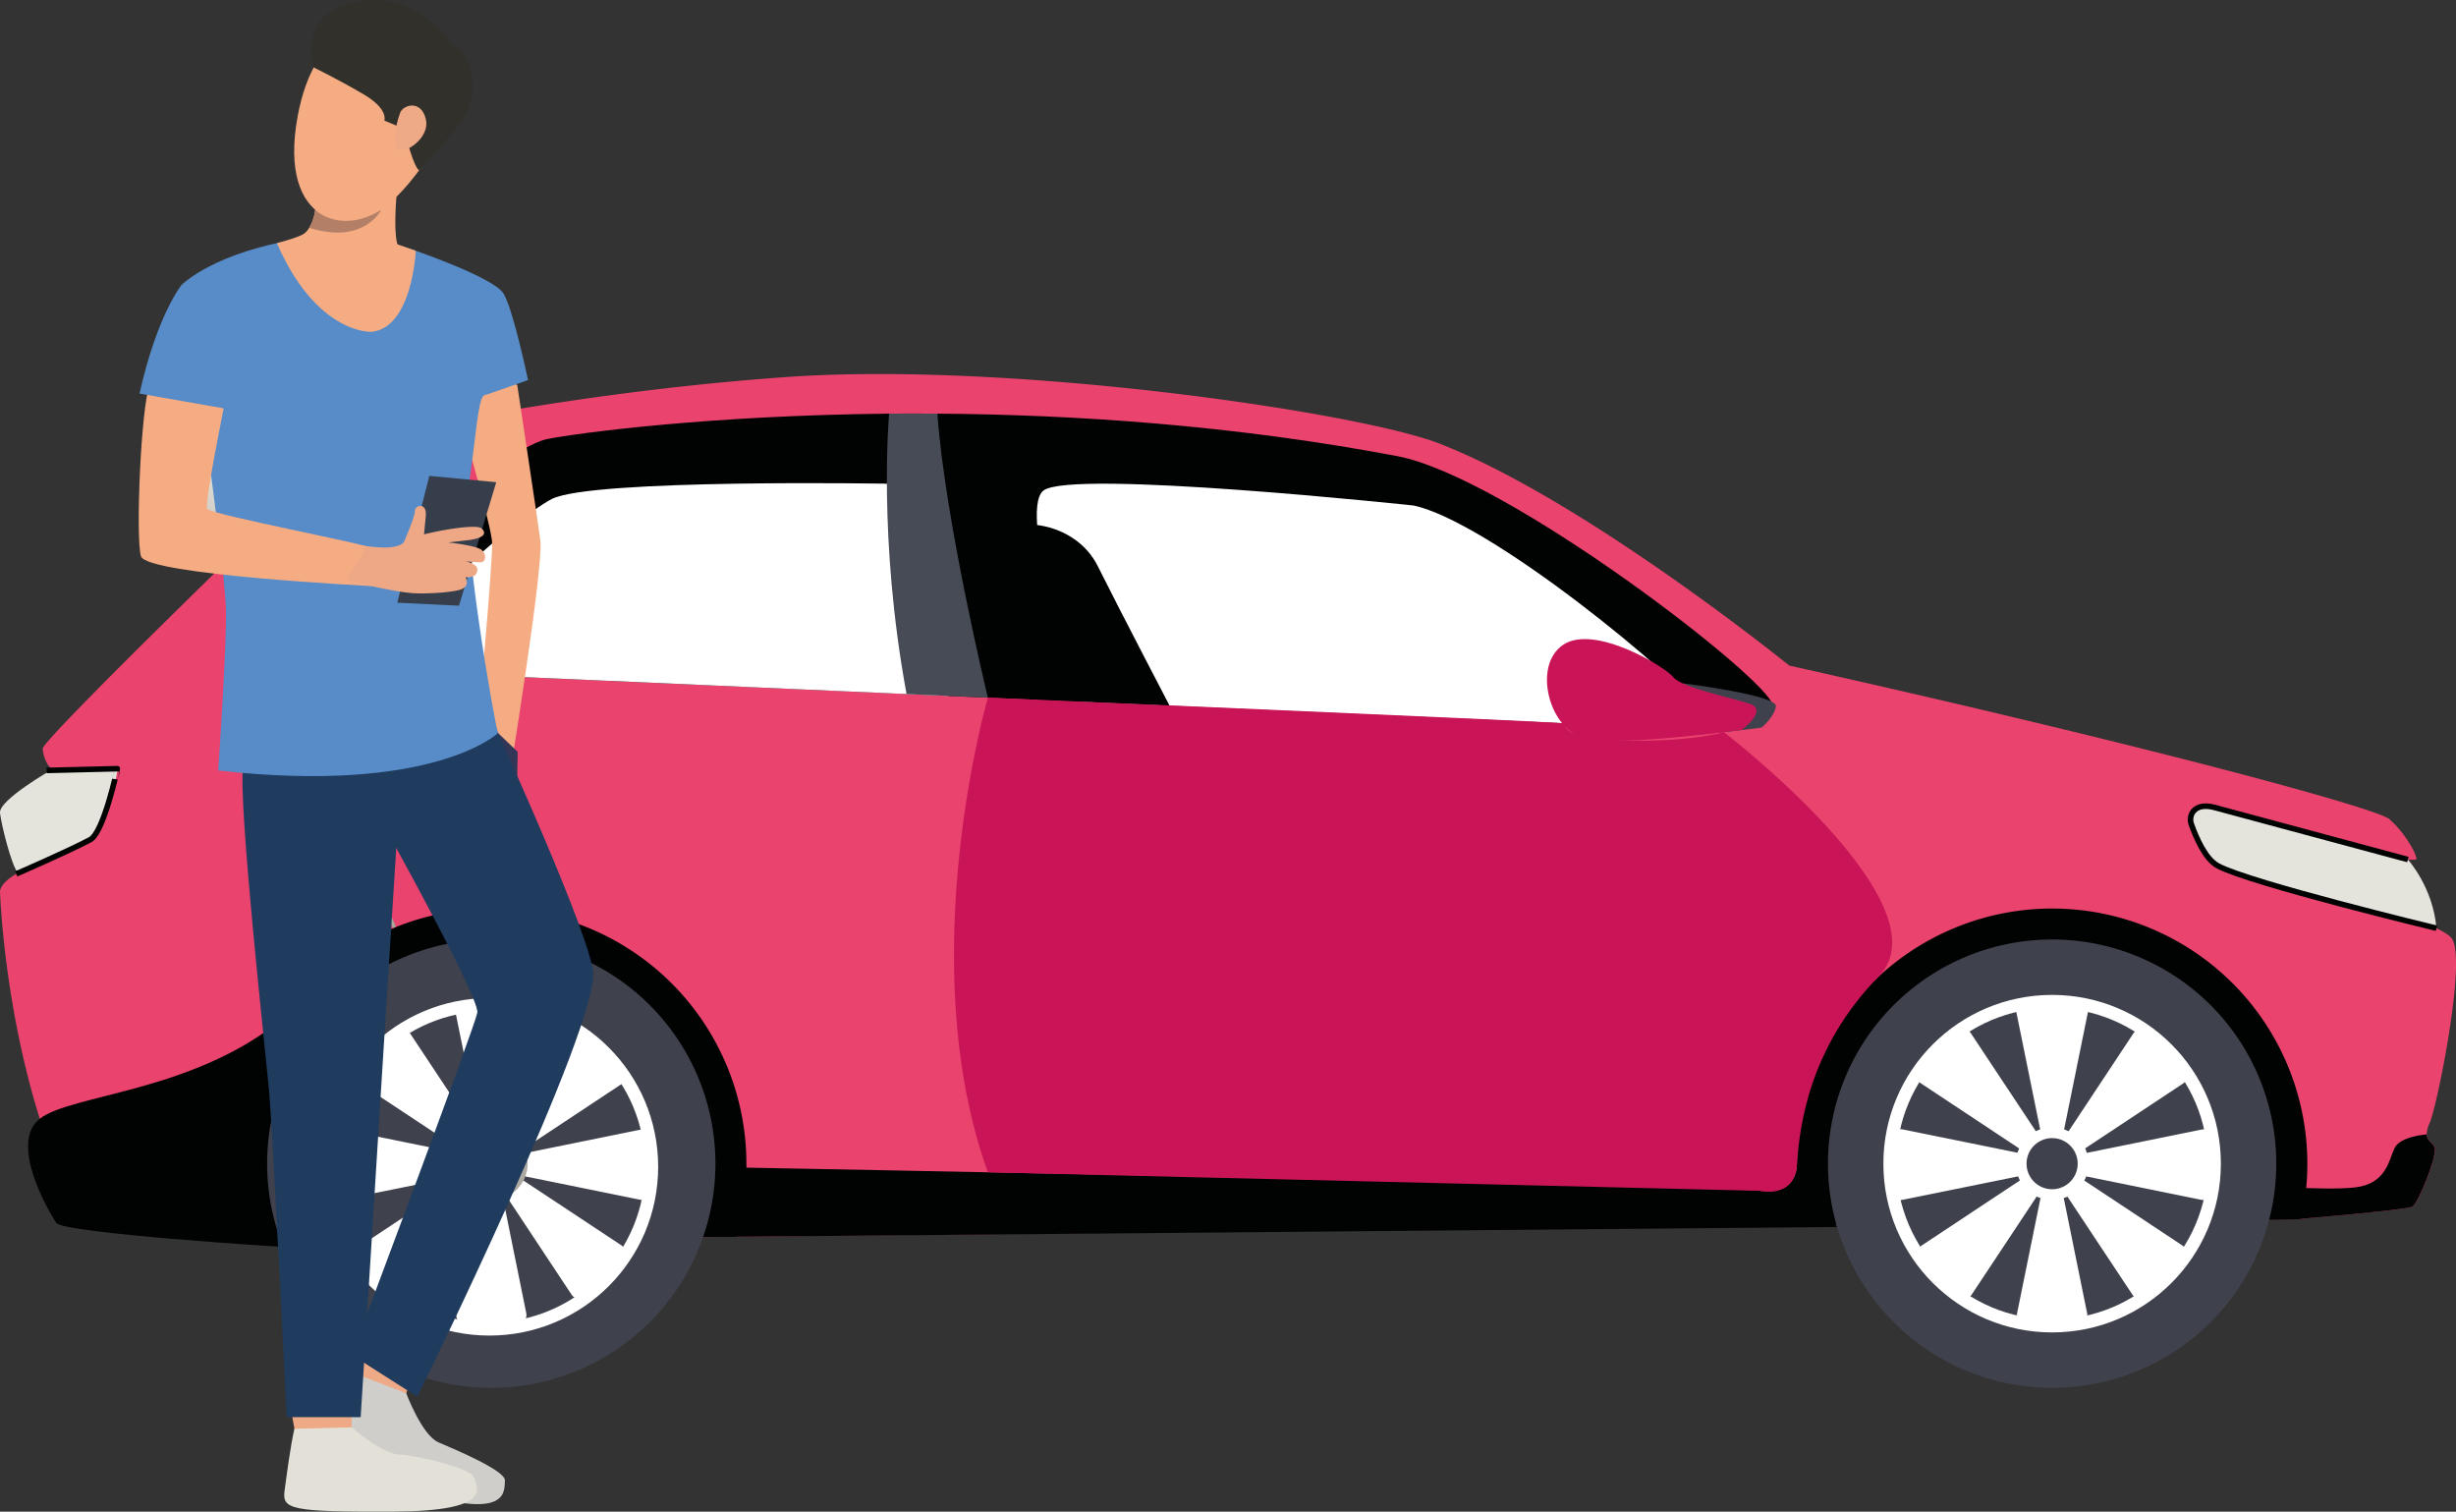 <?xml version="1.0" encoding="UTF-8"?> <svg xmlns="http://www.w3.org/2000/svg" xmlns:xlink="http://www.w3.org/1999/xlink" viewBox="0 0 1324.15 814.96"><rect x="0" y="0" width="1324.15" height="814.96" fill="#333333" stroke="none"/> <defs> <style>.cls-1{fill:#e5e4dc;}.cls-2{fill:#e9436e;}.cls-3{fill:url(#Безымянный_градиент_4);}.cls-4{fill:#010202;}.cls-5{fill:url(#Безымянный_градиент_2);}.cls-6{fill:#a9a79c;}.cls-7{fill:#fff;}.cls-8{fill:#464b56;}.cls-9{fill:#525763;}.cls-10{fill:#3f424c;}.cls-11{fill:#ada9a1;}.cls-12,.cls-25,.cls-26{fill:none;}.cls-12{stroke:#fff;stroke-width:7px;}.cls-12,.cls-25{stroke-miterlimit:10;}.cls-13{fill:#c91557;}.cls-14{fill:#eea987;}.cls-15{fill:#f6ac82;}.cls-16{fill:#d0ceca;}.cls-17{fill:#323657;}.cls-18{fill:#e3e1d7;}.cls-19{fill:#1f3b5e;}.cls-20{fill:#578cc9;}.cls-21{fill:#31302b;}.cls-22{fill:#363e4c;}.cls-23{fill:#eea886;}.cls-24{fill:#b37f66;}.cls-25{stroke:#010202;stroke-width:3px;}</style> <linearGradient id="Безымянный_градиент_4" x1="-112.79" y1="3514.8" x2="-50.96" y2="3435.17" gradientTransform="translate(190.83 -3193.07)" gradientUnits="userSpaceOnUse"> <stop offset="0" stop-color="#a3a1a1"></stop> <stop offset="1" stop-color="#f4f2e4"></stop> </linearGradient> <linearGradient id="Безымянный_градиент_2" x1="18.19" y1="3589.44" x2="79.34" y2="3589.44" gradientTransform="translate(190.83 -3193.07)" gradientUnits="userSpaceOnUse"> <stop offset="0" stop-color="#a3a1a1"></stop> <stop offset="1" stop-color="#918e87"></stop> </linearGradient> </defs> <title>Ресурс 202</title> <g id="Слой_2" data-name="Слой 2"> <g id="Слой_1-2" data-name="Слой 1"> <path class="cls-1" d="M28.28,414.75S-.87,431.28,0,438.31s6.13,28,9.62,32.27,43.31-6,50.81-18.22,32.32-51.53,4.21-47.31S28.28,414.75,28.28,414.75Z"></path> <path class="cls-2" d="M1310,605.31a16,16,0,0,0-1.65,6.25c.08,3.47,2.91,3.86,4.24,6.86,1.87,4.2-8.75,30.2-11.86,32.08-2.66,1.59-46.68,5.43-59.94,6.55l-3.77.33-28.94.35c-38.41.45-112.16,1.31-203.73,2.36l-31.47.36C798,662.45,570,665,396.71,666.74l-45,.45c-119.06,1.14-203.63,1.8-211.48,1.42-2.1-.09-4.39-.22-6.81-.39-30.87-2-85.3-8.45-93.11-11.49-8.43-3.27-22-39-21.08-43.71s3.28-6.55,3.28-6.55C1.89,542.76,0,480.47,0,480.47,1.43,469.23,38.9,459.4,47.8,453.31s15.93-37,15.46-38.89c3.25-.1-29.14,1-33.27.78-3.74-.17-6.55-6.43-7-11.54s157.9-158.49,163.52-162.87,114.29-28.72,236.7-37.47,309.2,19.07,352.24,35.59c78.08,30,189.24,119.92,189.24,119.92,201.12,45,317,77.14,323.52,82.76a58.09,58.09,0,0,1,10.62,12.72c.57.88,1.07,1.74,1.54,2.57a25.34,25.34,0,0,1,2.51,5.93c1.26,5.33-104.29-21.22-111.78-21.22s4.37,17.17,9.37,23.1,114.59,28.74,121.78,41.82c1.35,2.47,1.92,7.15,1.9,13.22v1.9C1323.56,548.27,1313.32,597.49,1310,605.31Z"></path> <path class="cls-1" d="M1298.22,463.39s13.59,15,15.37,37c0,0-111.59-24.18-119.39-35.11s-21.62-29.46-5.31-30.2C1198.88,434.63,1298.22,463.39,1298.22,463.39Z"></path> <path class="cls-3" d="M189.3,240.79S88.4,248.6,81.19,255.63s-2.4,11.24,0,12.64,56.68,20.57,56.68,20.57Z"></path> <path class="cls-4" d="M539.67,403.14s.94,8.12,7.26,9.72,41,3.83,41,3.83,4.8-1.29,12.89-11.23Z"></path> <path class="cls-5" d="M209,389.59s.94,8.12,7.26,9.72,41,3.83,41,3.83,4.8-1.29,12.89-11.24Z"></path> <path class="cls-4" d="M1300.69,650.5c-3.13,1.87-63.71,6.88-63.71,6.88l-28.94.35,4.89-19.09s39.34,3.42,56.52,1.55S1287.87,625.52,1291,619s17.31-7.4,17.31-7.4c.08,3.47,2.91,3.86,4.24,6.86C1314.42,622.62,1303.8,648.62,1300.69,650.5Z"></path> <path class="cls-4" d="M402.44,627.36a137.45,137.45,0,0,1-5.73,39.38l-45,.45c-119.06,1.14-203.63,1.8-211.48,1.42-2.1-.09-4.39-.22-6.81-.39a137.59,137.59,0,1,1,269-40.86Z"></path> <path class="cls-4" d="M1244,627.36a137.2,137.2,0,0,1-3.22,29.69l-3.77.33-28.94.35c-38.41.45-112.16,1.31-203.73,2.36l-31.47.36A137.58,137.58,0,1,1,1244,627.36Z"></path> <path class="cls-4" d="M152.66,672.29s-118.56-7.43-122.31-13-25.87-43-8.88-56.17,81.25-14.22,129.38-52.72Z"></path> <path class="cls-4" d="M968.87,627.36s.84,17.37-19.77,14.63-556.47-12.68-556.47-12.68l-6.87,37.54,604.73-5.36Z"></path> <path class="cls-4" d="M955.62,380.07c2,17.53-43.61,12.81-56.58,12.27-56-2.39-183.88-8.09-316.44-14h-.15c-.16,0-268.92-12-332.09-14.69-1.56-.07-106.06-3.86-106.34-5.4-.68-3.5,63.7-59.51,66.42-61.83,11-9.42,22.4-18.81,33.22-27.24,22-17.24,41.68-30.58,51.5-32.51,16.53-3.23,87.28-12.73,184.22-13.66,8.47-.09,17.14-.11,26,0,73.66.49,159.9,6.22,247.89,22.89C812.6,257.16,954.08,366.47,955.62,380.07Z"></path> <path class="cls-6" d="M213.49,499.68l-1.72.72c-30.41-66.93-39.9-112.79-42.52-139.53-1.5-15.42-.71-24.49-.33-27.56l2.15-2c-.34,2.25-1.44,12,.3,29.53C174,388,183.59,433.83,213.49,499.68Z"></path> <path class="cls-7" d="M927.68,393.47c-10.64-.28-112.41-4.77-237.61-10.32L619.87,380l-37.23-1.65h-.15s-34.35-102-20-113.82,199.64,8,199.64,8C802,281,902.54,362.07,927.68,393.47Z"></path> <path class="cls-7" d="M511,375.18l-22.18-1c-115.7-5.15-222.69-9.88-274.83-12.1l-12.44-.51h0c-3.73-9.74,74.45-81.64,96-92.58s180.66-8.22,180.66-8.22S521.7,362.48,511,375.18Z"></path> <path class="cls-8" d="M532.61,376.14h0l-12-.54-19.31-.86-2.08-.1-10.45-.47C473.16,289.74,479.38,223,479.38,223h26C509.49,280.36,532.25,374.66,532.61,376.14Z"></path> <path class="cls-4" d="M559.4,377.33S535,299.41,539.67,288.84s39.67-8.7,52.15,16.29,38.79,75.37,38.79,75.37Z"></path> <path class="cls-9" d="M250.36,363.66c-14-.62-26.25-1.14-36.42-1.57l-12.44-.51-17.15-.69c-2.9-10.18-6.25-22.39-8.9-33.6,10.37-9.44,22.47-20.18,35-30.86a38.81,38.81,0,0,1,13,14.77C230.46,325.16,241.76,347.06,250.36,363.66Z"></path> <path class="cls-10" d="M385.72,627.36A120.85,120.85,0,1,1,264.87,506.5,120.85,120.85,0,0,1,385.72,627.36Z"></path> <path class="cls-7" d="M284.87,542.2l-13.61,67a4.66,4.66,0,0,1-5.49,3.67h0a4.54,4.54,0,0,0-1.8,0h0a4.68,4.68,0,0,1-5.5-3.67l-13.61-67h0a88.84,88.84,0,0,1,39.93,0Z"></path> <path class="cls-7" d="M283.74,708a4.7,4.7,0,0,1-3.66,5.55H280a87.29,87.29,0,0,1-30.16,0,4.69,4.69,0,0,1-3.81-5.44V708l12.47-61.41a4.7,4.7,0,0,1,5.5-3.67h0a4.55,4.55,0,0,0,1.8,0h0a4.7,4.7,0,0,1,5.5,3.67Z"></path> <path class="cls-7" d="M352.35,627.36a88,88,0,0,1-1.41,15.71,4.68,4.68,0,0,1-5.43,3.79h-.13l-61.86-12.58a4.69,4.69,0,0,1-3.67-5.47h0a4.79,4.79,0,0,0,0-1.77h0a4.7,4.7,0,0,1,3.67-5.47l62-12.6a4.69,4.69,0,0,1,5.54,3.65h0v.15A87.26,87.26,0,0,1,352.35,627.36Z"></path> <path class="cls-7" d="M249.87,628.78h0a4.69,4.69,0,0,1-3.67,5.49l-61.84,12.55a4.68,4.68,0,0,1-5.54-3.62v-.14a88.06,88.06,0,0,1-.18-30.38,4.71,4.71,0,0,1,5.44-3.82h.13l62,12.59a4.7,4.7,0,0,1,3.68,5.5h0A4.51,4.51,0,0,0,249.87,628.78Z"></path> <path class="cls-7" d="M335.52,584.15l-52.94,35.06a4.67,4.67,0,0,1-6.47-1.27h0a4.54,4.54,0,0,0-1.26-1.25h0a4.7,4.7,0,0,1-1.29-6.48l35.14-53.05a4.75,4.75,0,0,1,6.53-1.32l.1.07a88.38,88.38,0,0,1,21.5,21.68,4.71,4.71,0,0,1-1.28,6.54h0Z"></path> <path class="cls-7" d="M256.19,645.61,221.53,698a4.68,4.68,0,0,1-6.5,1.33h0l-.1-.07A87.17,87.17,0,0,1,193.48,678a4.71,4.71,0,0,1,1.13-6.56l.11-.08,52.42-34.71a4.69,4.69,0,0,1,6.48,1.3h0a4.43,4.43,0,0,0,1.28,1.27h0A4.7,4.7,0,0,1,256.19,645.61Z"></path> <path class="cls-7" d="M336.26,678a87.6,87.6,0,0,1-21.47,21.26,4.68,4.68,0,0,1-6.52-1.13v0l-.07-.11-34.66-52.32a4.69,4.69,0,0,1,1.3-6.48h0a4.79,4.79,0,0,0,1.27-1.27h0a4.69,4.69,0,0,1,6.47-1.27L335,671.36a4.72,4.72,0,0,1,1.31,6.53A.21.21,0,0,1,336.26,678Z"></path> <path class="cls-7" d="M254.92,616.64h0a4.62,4.62,0,0,0-1.26,1.27h0a4.67,4.67,0,0,1-6.48,1.29l-53-35.05a4.71,4.71,0,0,1-1.32-6.53h0v-.07a88.34,88.34,0,0,1,21.49-21.68,4.71,4.71,0,0,1,6.58,1,1,1,0,0,0,.08.11.36.36,0,0,0,.07.1l35.14,53a4.71,4.71,0,0,1-1.28,6.53Z"></path> <path class="cls-11" d="M284.45,627.36a19.58,19.58,0,1,1-19.58-19.58h0a19.58,19.58,0,0,1,19.58,19.58Z"></path> <path class="cls-10" d="M1227.25,627.36A120.85,120.85,0,1,1,1106.4,506.5a120.85,120.85,0,0,1,120.85,120.86Z"></path> <path class="cls-7" d="M1126.41,542.2l-13.61,67a4.68,4.68,0,0,1-5.5,3.67h0a4.55,4.55,0,0,0-1.8,0h0a4.66,4.66,0,0,1-5.49-3.67l-13.61-67h0a88.84,88.84,0,0,1,39.93,0Z"></path> <path class="cls-7" d="M1125.27,708a4.7,4.7,0,0,1-3.66,5.55h-.13a87.29,87.29,0,0,1-30.16,0,4.69,4.69,0,0,1-3.81-5.44V708L1100,646.56a4.7,4.7,0,0,1,5.5-3.67h0a4.55,4.55,0,0,0,1.8,0h0a4.7,4.7,0,0,1,5.5,3.67Z"></path> <path class="cls-7" d="M1193.87,627.36a88,88,0,0,1-1.41,15.71,4.68,4.68,0,0,1-5.43,3.79h-.13L1125,634.27a4.69,4.69,0,0,1-3.67-5.47h0a4.79,4.79,0,0,0,0-1.77h0a4.7,4.7,0,0,1,3.67-5.47l62-12.6a4.71,4.71,0,0,1,5.54,3.67v.13A87.19,87.19,0,0,1,1193.87,627.36Z"></path> <path class="cls-7" d="M1091.4,628.78h0a4.69,4.69,0,0,1-3.67,5.49l-61.86,12.56a4.68,4.68,0,0,1-5.54-3.62v-.14a88.06,88.06,0,0,1-.18-30.38,4.71,4.71,0,0,1,5.42-3.83h.15l62,12.59a4.7,4.7,0,0,1,3.67,5.5h0A4.51,4.51,0,0,0,1091.4,628.78Z"></path> <path class="cls-7" d="M1177,584.15l-52.94,35.06a4.66,4.66,0,0,1-6.46-1.27h0a5,5,0,0,0-1.26-1.25h0a4.7,4.7,0,0,1-1.28-6.48l35.13-53.05a4.75,4.75,0,0,1,6.53-1.32l.1.07a88.38,88.38,0,0,1,21.5,21.68,4.71,4.71,0,0,1-1.28,6.54h0Z"></path> <path class="cls-7" d="M1097.72,645.61,1063,698a4.68,4.68,0,0,1-6.5,1.33h0l-.1-.07A87.14,87.14,0,0,1,1035,678a4.71,4.71,0,0,1,1.11-6.55l.13-.09,52.42-34.71a4.69,4.69,0,0,1,6.48,1.3h0a4.43,4.43,0,0,0,1.28,1.27h0A4.69,4.69,0,0,1,1097.72,645.61Z"></path> <path class="cls-7" d="M1177.79,678a87.6,87.6,0,0,1-21.47,21.26,4.68,4.68,0,0,1-6.52-1.13v0l-.07-.11L1115,645.65a4.69,4.69,0,0,1,1.3-6.48h0a4.79,4.79,0,0,0,1.27-1.27h0a4.69,4.69,0,0,1,6.47-1.27l52.43,34.73a4.72,4.72,0,0,1,1.31,6.53A.2.2,0,0,1,1177.79,678Z"></path> <path class="cls-7" d="M1096.45,616.64h0a4.62,4.62,0,0,0-1.26,1.27h0a4.67,4.67,0,0,1-6.47,1.29l-52.94-35.06a4.71,4.71,0,0,1-1.32-6.53h0v-.07A88.41,88.41,0,0,1,1056,555.85a4.71,4.71,0,0,1,6.56,1.15.36.36,0,0,0,.07.1l35.14,53a4.7,4.7,0,0,1-1.31,6.52Z"></path> <circle class="cls-12" cx="263.87" cy="629.05" r="87.48"></circle> <path class="cls-7" d="M1126,627.36a19.58,19.58,0,1,1-19.58-19.58h0A19.58,19.58,0,0,1,1126,627.36Z"></path> <path class="cls-10" d="M907.18,368.4s51.41,6.36,50.31,12.45-7.69,11.37-7.69,11.37-3.58.6-20.28,2.5S907.18,368.4,907.18,368.4Z"></path> <path class="cls-13" d="M939,393.49s14.62-10.61,4.38-14.05-36.8-8.74-41.2-14.36-42.49-28.73-59.36-17.49-7.49,46.22,11.87,50.59S939,393.49,939,393.49Z"></path> <path class="cls-10" d="M278.65,627.36a13.78,13.78,0,1,1-13.78-13.78h0a13.78,13.78,0,0,1,13.78,13.78Z"></path> <path class="cls-10" d="M1120.18,627.36a13.78,13.78,0,1,1-13.78-13.78,13.78,13.78,0,0,1,13.78,13.78Z"></path> <polygon class="cls-14" points="221.68 743.81 217.71 754.67 189.73 744.2 191.89 731.18 221.68 743.81"></polygon> <path class="cls-15" d="M278.87,207.53s11.66,77.08,12.48,84c1.71,14.52-16.7,127.68-16.7,127.68l-17.78-19.62s9.39-101.27,8.41-108c-2.33-16-17.92-69-17.92-69S266.87,201,278.87,207.53Z"></path> <path class="cls-16" d="M219,751.09s8.43,22.64,17.42,26.5,36.3,15.31,35.8,20.62,2.87,22.14-49.44,5.6-54.77-23.23-50-32.19,12.7-22.85,18.1-31.28Z"></path> <polygon class="cls-17" points="259.55 386.61 279.11 405.34 278.72 426.53 253.17 401.16 259.55 386.61"></polygon> <polygon class="cls-14" points="189.58 763.92 189.58 776.69 159.97 776.69 157.26 762.31 189.58 763.92"></polygon> <path class="cls-18" d="M189.58,769.5s16,14.18,25.75,14.71,38.93,7.26,40.29,12.42,11.6,18.11-44,18.31c-54.86.2-59.55-1.22-58.2-11.26s3.13-23.65,5.3-33.42Z"></path> <path class="cls-19" d="M258,372s56.77,122.7,61.66,150.78S225,753,225,753l-35.41-22.58S255.51,555.14,257.34,546s-70.78-137.75-70.78-137.75S201.18,375.67,258,372Z"></path> <path class="cls-19" d="M216.55,411.21l-10.85,172L194.46,764H154.55S147,609.55,145.13,588.79,128.53,435.54,131,413,216.55,411.21,216.55,411.21Z"></path> <path class="cls-20" d="M224.19,135.21s42.05,14.45,47.29,23.07,13.2,46.6,13.2,46.6-20.1,7.23-23.54,8.22-4.67,23.89-8.56,49.68,14.35,128.62,15.93,132.41c0,0-34.69,33.24-150.86,20.2,0,0,4.59-66.15,4.17-86.34-.34-16.55-8.15-73.8-8.15-73.8L97.87,153.64s17.9-18.31,66.36-25.21C195,124,224.19,135.21,224.19,135.21Z"></path> <path class="cls-15" d="M120.59,220.15s-10.47,51.37-8.83,54.24,88.33,19.47,90.34,21.45-.78,20.16-.78,20.16S79,310,76,299.9s0-80.94,4.75-92.56S120.59,220.15,120.59,220.15Z"></path> <path class="cls-15" d="M201.42,11.21s-31.86,1.22-41,51.8c-10.64,58.53,28.14,65.42,48.81,47.33S247.87,60,243.3,40.54,215.32,13.09,201.42,11.21Z"></path> <path class="cls-21" d="M169.1,36.36S159.74,5.76,193.63.62,241.44,23.74,247,26.35s15.6,24.49-2.74,44.94L226,91.74s-2.08.15-6.45-15.65c-4.21-15.19-1.66-6.62-1.66-6.62L207.21,65s2.48-6.14-11.24-14.18C182,42.59,169.1,36.36,169.1,36.36Z"></path> <path class="cls-14" d="M215.69,60.89c1.65-4.5,11.37-7.24,13.89,3.27s-12,19.3-15.1,16.64S213,68.35,215.69,60.89Z"></path> <path class="cls-20" d="M97.87,153.64s-13.16,16.09-22.64,58.54l50.88,8.94,16.14-39.36Z"></path> <path class="cls-15" d="M224.18,135.21s-1.9,41.7-24,43.68c0,0-29.41,1.48-50.89-47.81,0,0,9.1-2.32,13.75-4.56a9.54,9.54,0,0,0,3.66-3.74,24.61,24.61,0,0,0,3.23-9.61h0a48.38,48.38,0,0,0-.91-17c-4-18.63,44.89,7.78,44.89,7.78s-1.94,20.32.39,27.76Z"></path> <polygon class="cls-22" points="231.46 256.55 267.55 259.97 247.47 326.55 214.19 324.92 231.46 256.55"></polygon> <path class="cls-23" d="M217,294.05s6.79-15.4,6.69-18.57,6.57-5,5.88,2.68-1.22,12.5-1.22,12.5Z"></path> <path class="cls-23" d="M217.69,292.35s1.29-1.78,9.65-3.94c13-3.35,29.77-5.66,32.17-3.62,3.46,2.94.85,5.49-7.17,6.43s-10.65,1.22-10.65,1.22,15,1.61,17.91,4,2.28,6.53-.26,6.7a59.08,59.08,0,0,1-8.3-.59s6.18,1.52,6.29,4.14c.08,1.95-.24,4.65-6.36,4.54,0,0,3.09,5.25-3.49,6.86s-18,2-23.6,1.76c-11.71-.46-37-7.09-37-7.09l10.78-18.3s8.74,1.12,13,.57C216.48,294.34,217.69,292.35,217.69,292.35Z"></path> <path class="cls-24" d="M205.5,113.17s-9.34,19-38.78,9.61a24.61,24.61,0,0,0,3.23-9.61h0S183.74,126.5,205.5,113.17Z"></path> <path class="cls-25" d="M25.14,415.35l38.12-.93S56,448.74,48.62,452.68C36.76,459,8.73,471.13,8.73,471.13"></path> <path class="cls-25" d="M1298.22,463.39l-104.76-28.2c-10.63-2.62-13.61,4.53-12.06,9,2.83,8,7.73,19,14.35,22.59,17.49,9.4,117.84,33.64,117.84,33.64"></path> <circle class="cls-12" cx="1106.4" cy="627.35" r="87.48"></circle> <path class="cls-26" d="M549.44,346.43l.82-.81"></path> <path class="cls-13" d="M532.61,376.14s-41.14,141.48,0,255.86L949.1,642s18.5,4.59,19.77-14.63,6.21-62.32,44-100.94-83.4-131.7-83.4-131.7-17.16,5.23-53.73,4.58-30.15-9.13-33.61-9.43C826.79,388.51,532.61,376.14,532.61,376.14Z"></path> </g> </g> </svg> 